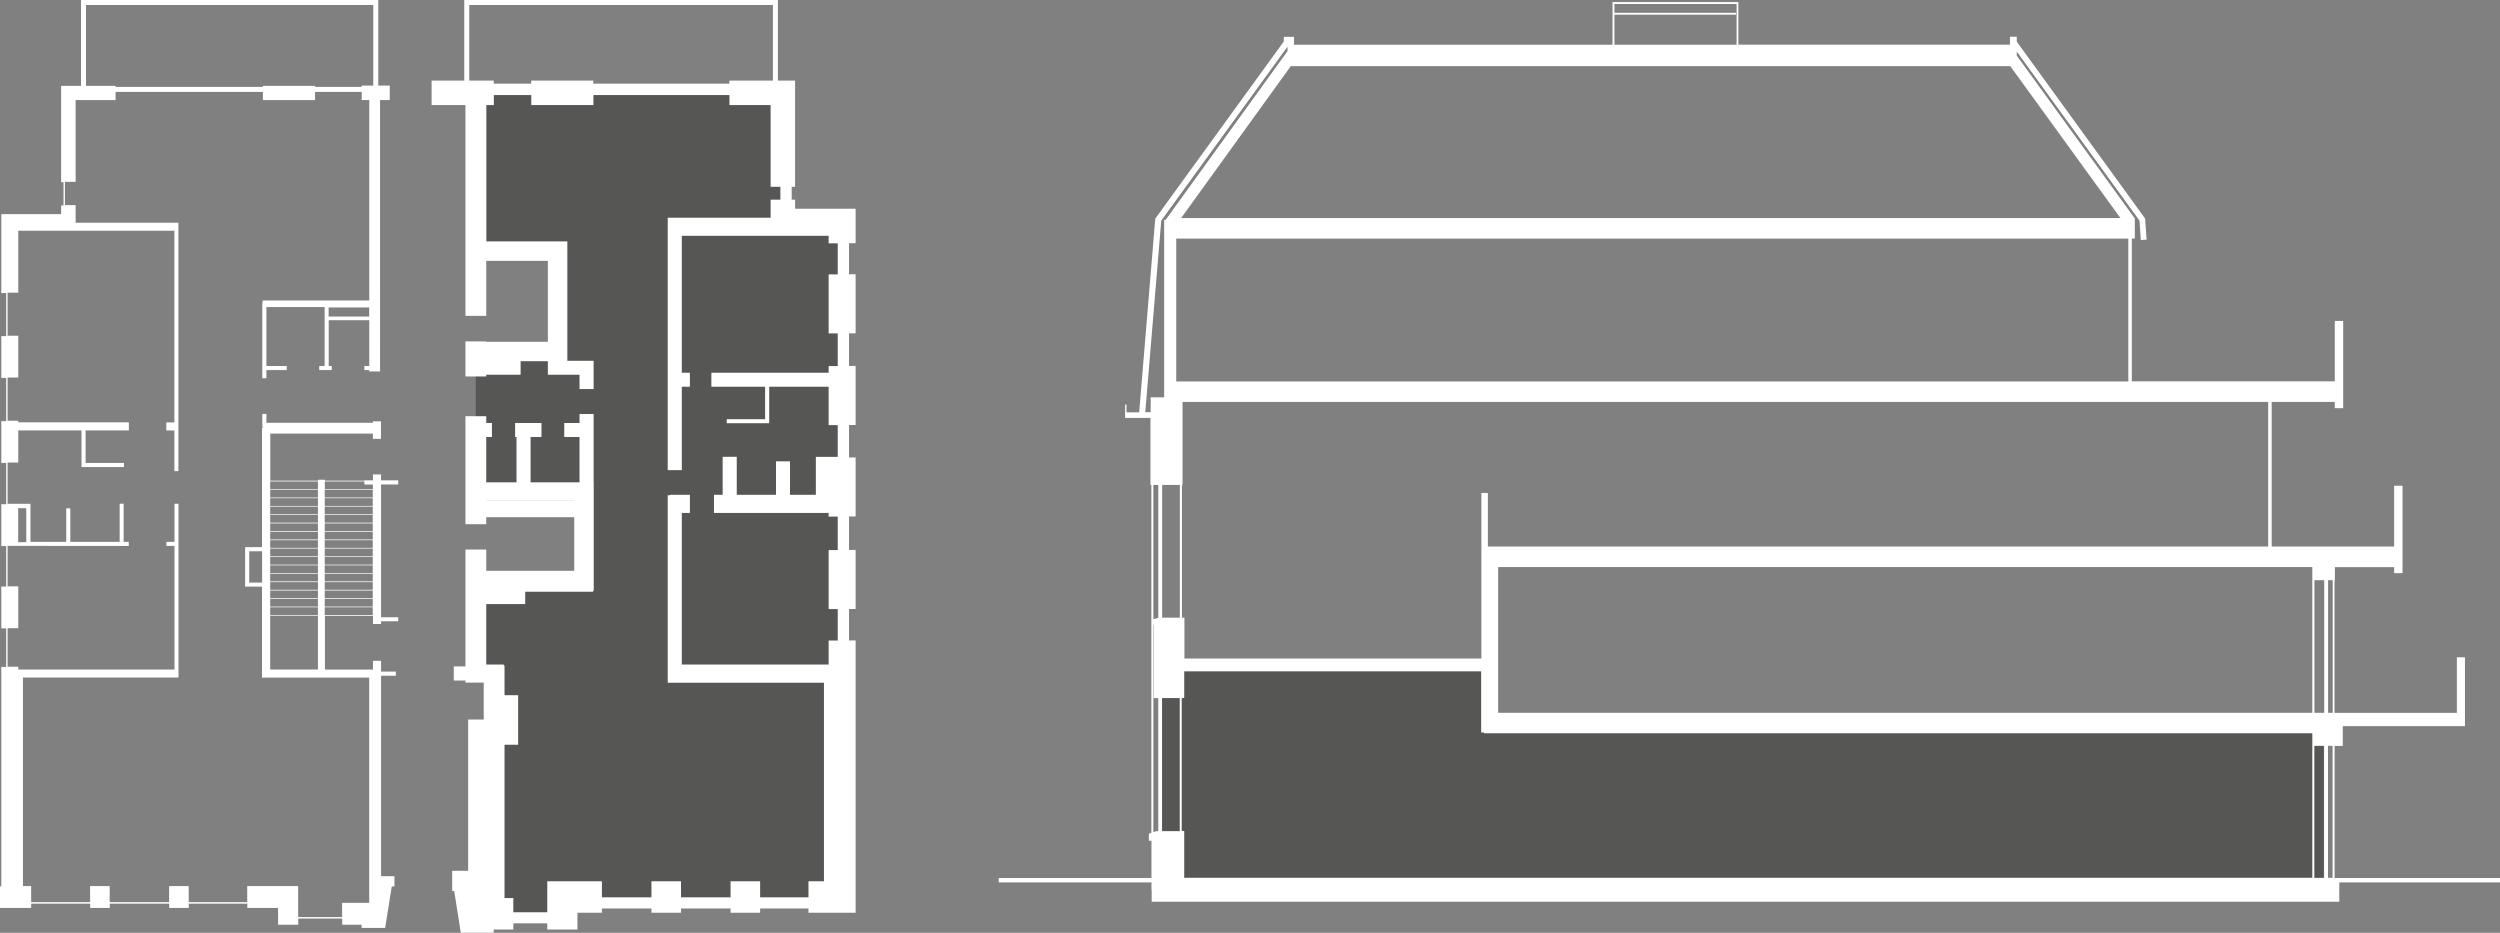 <?xml version="1.0" encoding="UTF-8"?> <svg xmlns="http://www.w3.org/2000/svg" id="Layer_2" viewBox="0 0 250.29 93.39"><rect x="0" y="0" width="250.29" height="93.39" fill="#808080" stroke="none"/><defs><style>.cls-1,.cls-2{fill:#fff;}.cls-3{fill:#565655;}.cls-2,.cls-4{stroke:#fff;stroke-miterlimit:10;}.cls-4{fill:none;stroke-width:.5px;}</style></defs><g id="Layer_1-2"><polygon class="cls-3" points="116.25 66.9 116.25 89.14 139.94 89.14 148.94 89.14 232.64 89.14 232.64 72.26 148.94 72.26 148.94 66.9 116.25 66.9"></polygon><path class="cls-1" d="M231.7,74.67h.98v13.22h-.98v-13.22Zm1.37,0h.46v13.22h-.46v-13.22Zm-116.73-4.78h1.77v13.32h-1.77v-13.32Zm1.97,0h.25v-2.68h29.73v6.13h.29v.07h82.92v1.25h0v13.22H118.56v-4.69h-.25v-13.32Zm-2.84-7.37h.04v7.37h.45v13.32h-.19l-.3,.1v-20.79Zm116.24-4.43h.98v13.27h-.98v-13.27Zm1.37,0h.46v13.27h-.46v-13.27Zm-83.08-1.32h81.5v1.32h0v13.27h-81.51v-14.59Zm-34.53-8.22h.49v13.31l-.49,.12v-13.43Zm.88,0h1.77v13.29h-1.77v-13.29Zm1.97,0h.07v-8.31h108.69v14.48h-78.12v-5.36h-.65v16.57h-29.73v-4.09h-.25v-13.29Zm-.54-24.66h95.3v14.3H117.76v-14.3Zm11.48-17.27h72l11.03,15.21H118.25l10.98-15.21Zm-13.01,15.48l12.65-17.43v.45l-12.2,16.89h-.15v17.77h-1.35v1.49h-.54l1.6-19.18ZM161.63,.4h12.23V4.48h-12.23V1.47h12.17v-.19h-12.17V.4Zm-.19-.19V4.48h-31.89v-.79h-1.02v.46l-12.87,17.74-1.61,19.39h-1.27v-.77h-.14v1.33h2.54v6.71h.09v34.83l-.25,.09v.7h.26v3.73h-15.29v.44h15.29v.79h.02v1.15h118.9v-1.94h16.1v-.44h-16.57v-13.22h.82v-1.98h12.23v-6.9h-.81v5.57h-12.25v-13.27h.04v-1.32h5.93v.6h.84v-8.75h-.84v6.09h-12.26v-14.48h6.32v.63h.84v-8.74h-.84v6.05h-20.32v-14.3h.3v-2.06h-.04l-11.78-16.25v-.41l12.29,16.93,.13,1.94,.58-.04-.15-2.11-12.85-17.71v-.49h-.68v.79h-27.19V.21h-12.62Z"></path><polygon class="cls-3" points="47.63 8.95 47.63 25.13 55.6 25.13 55.6 35.2 47.63 35.2 47.63 49.19 58.43 49.19 58.43 58.18 49.46 58.18 49.46 58.31 47.63 58.31 47.63 67.43 49.46 67.43 49.46 90.39 49.57 90.39 49.57 91.8 56.75 91.8 56.75 90.39 84.42 90.39 84.42 21.78 78.68 21.78 78.68 8.95 47.63 8.95"></polygon><rect class="cls-4" x="8.36" y=".25" width="29.26" height="8.7"></rect><rect class="cls-4" x="46.73" y=".25" width="30.9" height="8.7"></rect><polygon class="cls-1" points="72.76 42.37 77.01 42.37 77.01 38.3 76.6 38.3 76.6 41.97 72.76 41.97 72.76 42.37"></polygon><path class="cls-1" d="M27.05,61.64h4.78v5.39h-4.78v-5.39Zm0-.84h4.78v.77h-4.78v-.77Zm5.46,0h4.81v.77h-4.81v-.77Zm-5.46-.84h4.78v.77h-4.78v-.77Zm5.46,0h4.81v.77h-4.81v-.77Zm-5.46-.84h4.78v.77h-4.78v-.77Zm5.46,0h4.81v.77h-4.81v-.77Zm-5.46-.84h4.78v.77h-4.78v-.77Zm5.46,0h4.81v.77h-4.81v-.77Zm-5.46-.84h4.78v.77h-4.78v-.77Zm5.46,0h4.81v.77h-4.81v-.77Zm-5.46-.84h4.78v.77h-4.78v-.77Zm5.46,0h4.81v.77h-4.81v-.77Zm-5.46-.84h4.78v.77h-4.78v-.77Zm5.46,0h4.81v.77h-4.81v-.77Zm-7.56-.57h1.29v3.14h-1.29v-3.14Zm2.1-.27h4.78v.77h-4.78v-.77Zm5.46,0h4.81v.77h-4.81v-.77Zm-5.46-.84h4.78v.77h-4.78v-.77Zm5.46,0h4.81v.77h-4.81v-.77Zm-5.46-.84h4.78v.77h-4.78v-.77Zm5.46,0h4.81v.77h-4.81v-.77Zm-5.46-.84h4.78v.77h-4.78v-.77Zm5.46,0h4.81v.77h-4.81v-.77Zm-5.46-.84h4.78v.77h-4.78v-.77Zm5.46,0h4.81v.77h-4.81v-.77Zm-30.69-.68h.81v3.4h-.81v-3.4Zm25.23-.16h4.78v.77h-4.78v-.77Zm5.46,0h4.81v.77h-4.81v-.77Zm-5.46-.84h4.78v.77h-4.78v-.77Zm5.46,0h4.81v.77h-4.81v-.77Zm-5.46-.84h4.78v.77h-4.78v-.77Zm5.46,0h4.81v.77h-4.81v-.77Zm-5.46-.84h4.78v.77h-4.78v-.77Zm5.46,0h3.97v.31h.85v.46h-4.81v-.77Zm.39-17.42h4.06v.91h-4.06v-.91Zm3.31-22.18v.31h-4.67v-.31h-5.22v.31H11.57v-.31H6.12v9.64h.24v2.33h-.24v.87H.13v7.9h.49v4.31H.13v4.19h.49v4.32H.13v4.19h.49v4.13H.13v4.19h.49v4.05H.13v4.19h.49v3.86H.13v21.96h-.13v2.17H3.12v-.43h5.91v.43h1.96v-.43h5.95v.43h1.96v-.43h5.86v.43h3.08v1.68h2.02v-.62h4.4v.62h1.94v.32h2.36l.66-4.15h.27v-1.03h-1.34v-20.07h1.48v-.41h-1.48v-1.08h-.81v.88h-4.81v-5.39h4.81v.82h.81v-.27h1.72v-.4h-1.72v-13.3h1.72v-.41h-1.72v-.59h-.81v.59h-.85v.03h-3.97v-.09h-.68v.09h-4.78v-4.71h10.27v.53h.81v-1.76h-.81v.15h-10.66v-.89h-.41v1.27h.03v.15h-.06v11.92h-1.69v3.95h1.69v9.11h10.73v22.55h0s-2.71,0-2.71,0v1.42h-4.4v-3.1h-5.1v1.61h-5.86v-1.61h-1.96v1.61h-5.95v-1.61h-1.96v1.61H3.12v-1.61h-.82v-20.88h15.57v-.81h0v-16.59h-.4v3.82h-.81v.41h.81v12.37H1.83v-.28H.76v-3.86H1.83v-4.19H.76v-4.05h.03s12.1,.01,12.1,.01v-.41h-.51v-3.82h-.4v3.82H7.04v-3.36h-.41v3.36H3.05v-3.81H.92s-.16,0-.16,0v-4.13H1.83v-3.22h6.33v3.67h4.25v-.41h-3.84v-3.26h4.33v-.81H1.83v-.16H.76v-4.32H1.83v-4.19H.76v-4.31H1.83v-6.2h15.63v19.19h-.81v.81h.81v4.07h.4V23.11h0v-.81H7.57v-1.76h-1.07v-2.33h1.07V10.02h4v-1h14.75v1h5.22v-1h4.67v1h.76V30.08h-10.67v.18h-.04v7.61h.41v-.82h2.04v-.41h-2.04v-5.9h5.83v5.9h-.54v.41h.54s.41,0,.41,0h0s.3,0,.3,0v-.41h-.3v-4.58h4.06v4.58h-.49v.41h.49v.14h1.08V10.02h.97v-1.45h-2.81Z"></path><path class="cls-2" d="M48.49,72.97h.43v17.43h-.43v-17.43Zm1.51-2.47h.96v3.14h-.96v-3.14Zm-1.83-11.76h3.49v.84h-3.49v-.84Zm0-9.14h9.81v1.01h-9.81v-1.01Zm34.4-2.96h.88v3.39h-.88v-3.39Zm-34.4-10.97h3.04v.95h-3.04v-.95Zm29.47-27.1h-4.12v.31h-14.62v-.31h-5.22v.31h-4.75v-.31h-5.22v1.45h3.39V31.12h1.08v-5.5h7.17v9.1h-7.17v-.04h-1.08v2.51h1.08v-.17h3.44v-1.36h3.73v1.36h3.17v1.43h.41v-1.83h-2.63v-11.95h-8.11V10.02h.75v-1h4.75v1h5.22v-1h14.62v1h4.12v8.18h.98v2.29h-.98v1.81h-10.3v.81h0v23.46h.41v-8.35h.81v-.4h-.81v-14.71h15.7v.75h.91v4.11h-.91v4.91h.91v4.27h-.91v.67h-11.74v.4h11.74v3.84h.91v4.25h-.06v-.07h-2.13v3.8h-3.59v-3.35h-.4v3.35h-4.93v-3.81h-.41v3.81h-.87v.81h11.48v.37h.91v4.35h-.91v4.91h.91v4.15h-.91v2.4h-15.7v-16.18h.81v-.81h-.97v.04h-.25v16.96h0v.81h15.64v20.88h-1.55v1.61h-5.84v-1.61h-1.96v1.61h-5.96v-1.61h-1.96v1.61h-5.96v-1.61h-4.47v3.1h-4.4v-1.42h-.88v-16.35h1.36v-3.96h-1.36v-2.97h-.07v-.1h-1.76v-7.05h3.9v-1.24h6.79v-.08h.07v-9.84h-.01v-6.87h-.41v.9h-1.53v.4h1.53v5.54h-5.9v-5.54h1.09v-.4h-1.64v.4h.14v5.54h-4.03v-5.54h.57v-.4h-.57v-.68h-1.08v9.81h1.08v-.7h9.81v6.37h-9.81v-2.13h-1.08v11.7h-1.17v.41h1.17v.21h1.08s.75-.01,.75-.01v4.71h-1.56v15.14h-1.6v1.03h.13l.66,4.17h2.36v-.32h1.97v-.62h4.4v.62h2.02v-1.68h2.45v-.43h5.96v.43h1.96v-.43h5.96v.43h1.96v-.43h5.84v.43h3.72v-26.26h-.66v-4.15h.66v-4.91h-.66v-4.35h.66v-4.91h-.66v-4.25h.66v-4.91h-.66v-4.27h.66v-4.91h-.66v-4.11h.66v-2.45h-6.06v-.91h-.34v-2.29h.34V8.57h-1.45Z"></path></g></svg> 